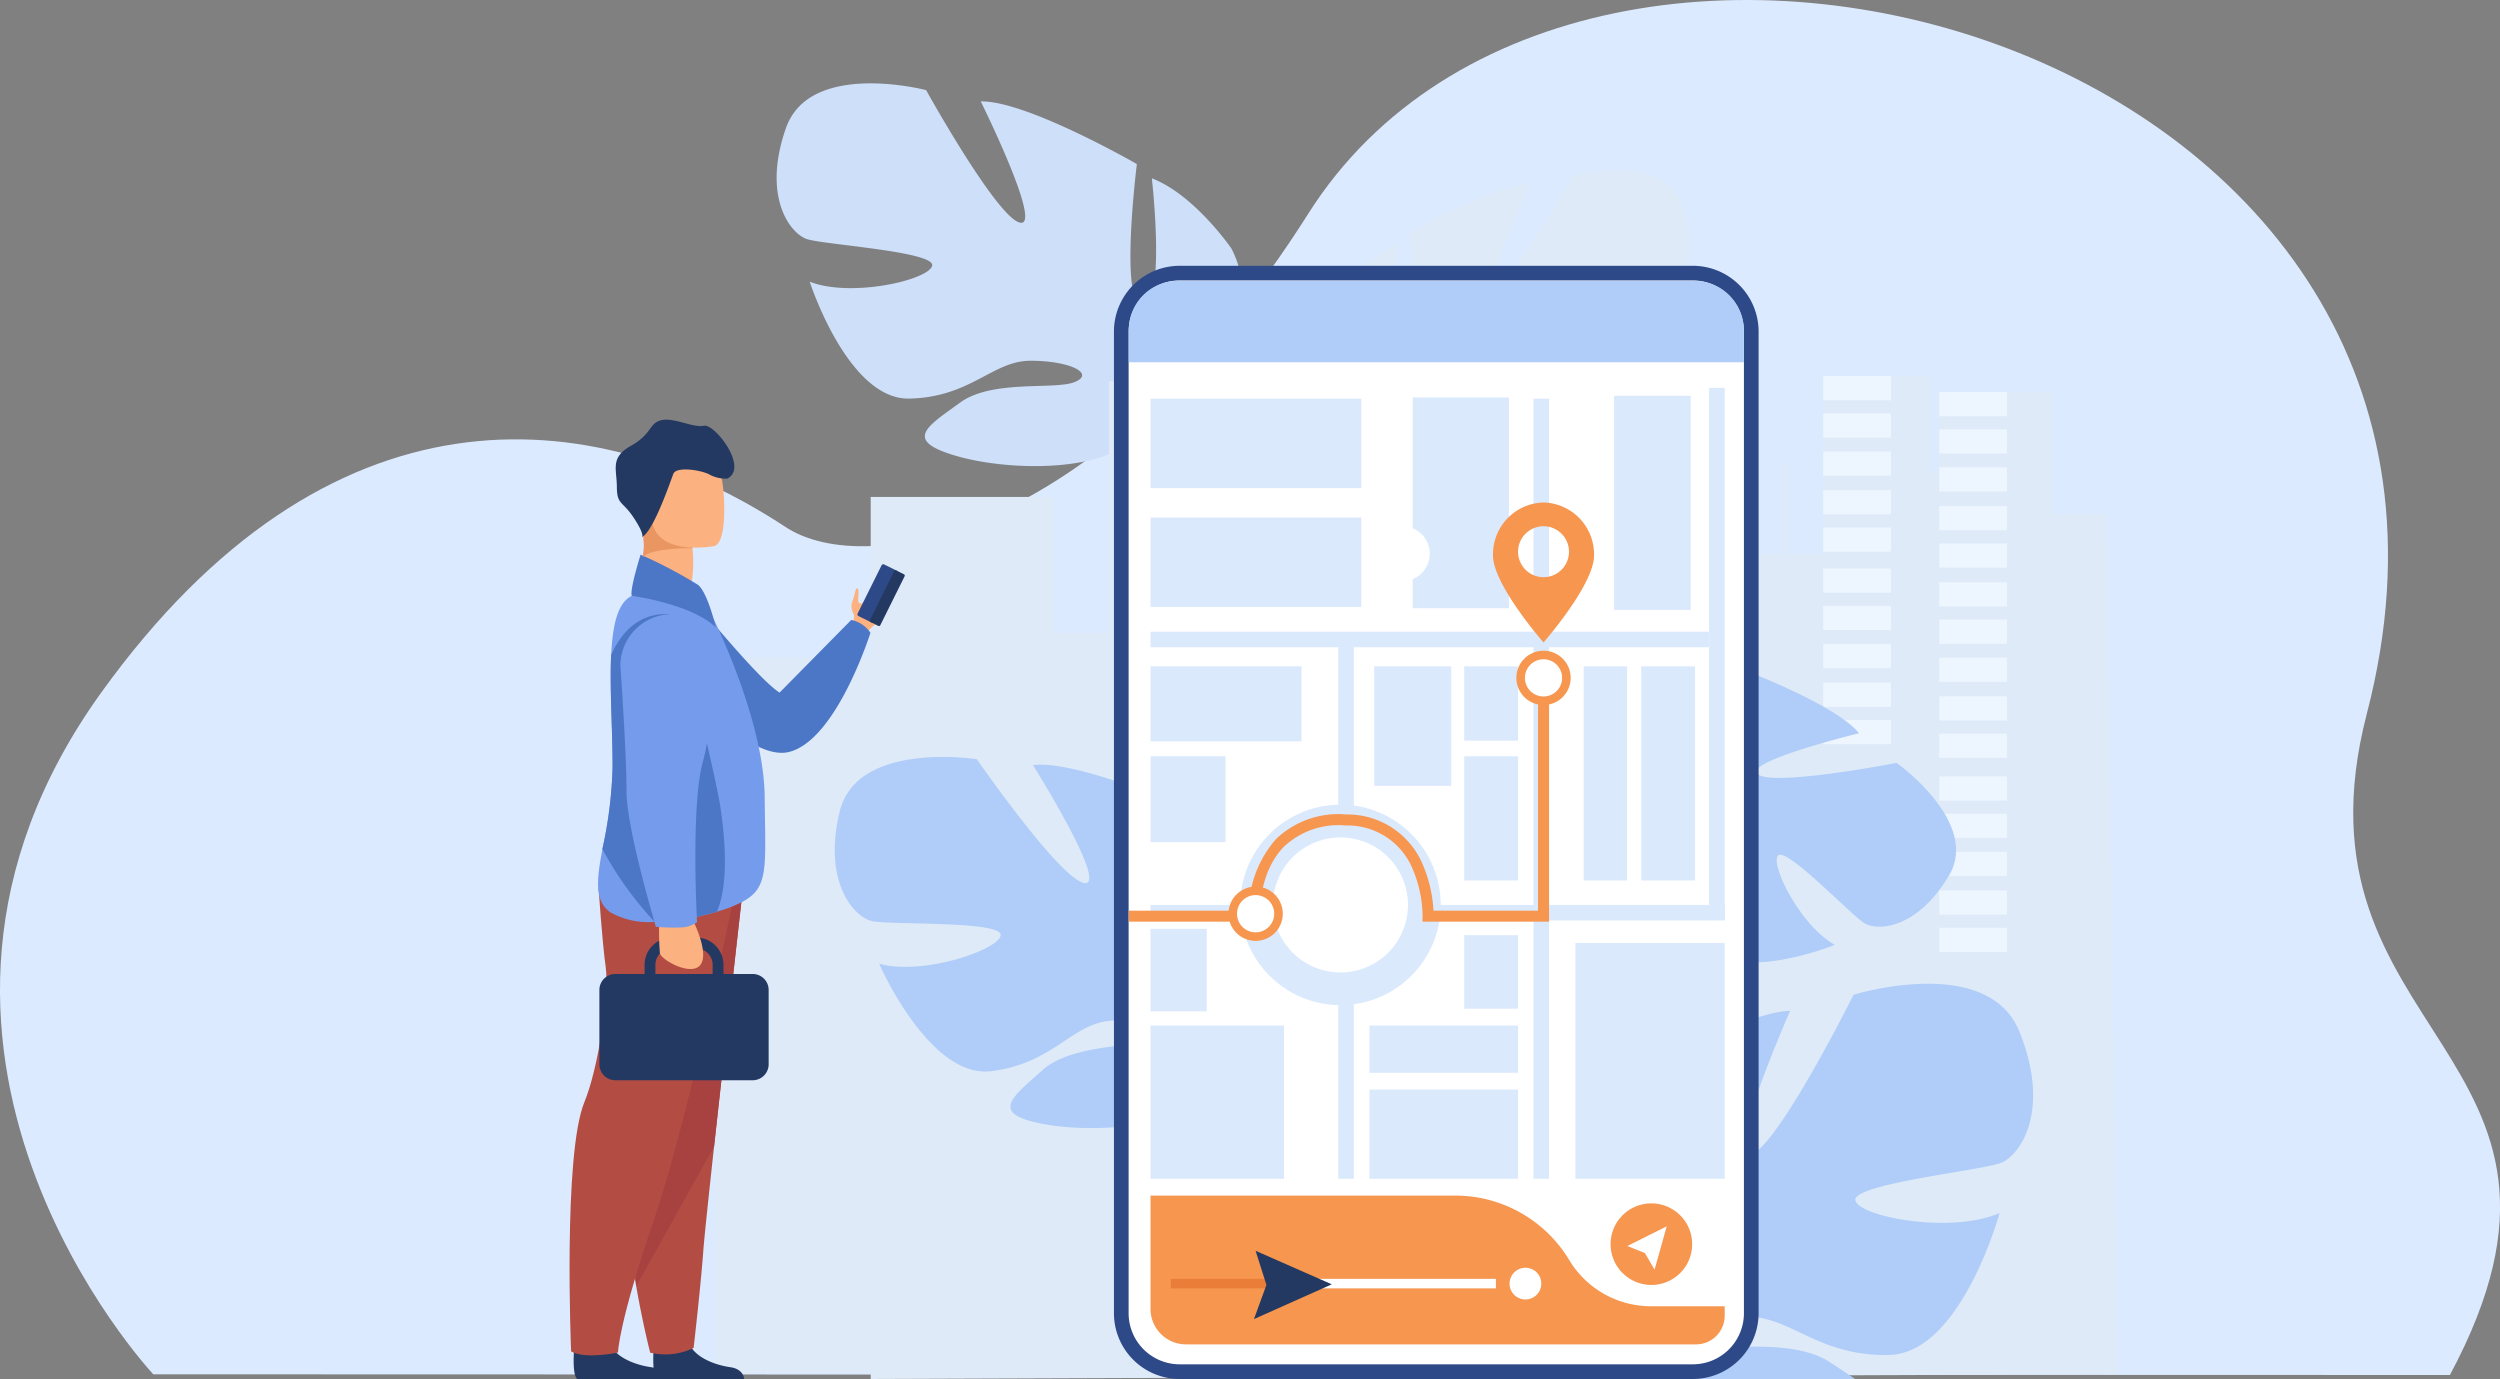 <svg xmlns="http://www.w3.org/2000/svg" xmlns:xlink="http://www.w3.org/1999/xlink" width="232.583" height="128.292" viewBox="0 0 232.583 128.292">
  <rect x="0" y="0" width="232.583" height="128.292" fill="#808080" stroke="none"/>
  <defs>
    <clipPath id="clip-path">
      <rect id="Rectangle_3556" data-name="Rectangle 3556" width="223.28" height="120.539" fill="none"/>
    </clipPath>
  </defs>
  <g id="Group_65703" data-name="Group 65703" transform="translate(-260.594 -1170.708)">
    <path id="Path_15661" data-name="Path 15661" d="M14.263,148.865S-14.313,118.4,9.43,85.423C30.5,56.161,55.058,58.161,73.078,70.036c7.675,5.058,29.8.623,48.637-29.152C147.4.279,236.429,24.907,220.2,87.378c-7.856,30.232,23.908,31.331,7.723,61.551Z" transform="translate(260.594 1149.7)" fill="#dceaff"/>
    <g id="Group_65698" data-name="Group 65698" transform="translate(266.796 1178.461)">
      <g id="Group_65348" data-name="Group 65348" transform="translate(0 0)" clip-path="url(#clip-path)">
        <path id="Path_13887" data-name="Path 13887" d="M51.161,4.155C53.4-2.2,64.2.63,64.2.63s6.6,11.9,8.743,12.332S69.284,1.683,69.284,1.683c4.221-.1,14.522,5.826,14.522,5.826s-1.651,13.2.532,13.087S85.2,8.836,85.2,8.836c3.966,1.516,7.4,6.525,7.4,6.525,4.163,8.055-6.393,12.985-6.393,12.985a21.635,21.635,0,0,0,1.978,10.068,15.692,15.692,0,0,1,1.1,2.723l-1.106-.081c-.068-.3-.146-.6-.236-.88v-.005l0-.012c-.063-.177-.155-.428-.268-.734h0c-.289-.686-.482-1.191-.6-1.555v0c-.86-2.15-2.118-4.962-3.05-5.6a2.139,2.139,0,0,0,.274-.49l-.274.49c-2.191,3.916-11.7,3.9-16.9,2.426s-2.786-2.787.231-4.992,8.918-1.129,10.744-1.946S77.431,25.8,73.9,25.808s-5.551,3.4-11.268,3.52S53.37,18.453,53.37,18.453c3.831,1.505,11.02-.141,11.389-1.472s-10.048-1.963-11.641-2.489-4.192-3.978-1.957-10.337" transform="translate(15.758 0.001)" fill="#cddff9"/>
        <path id="Path_13888" data-name="Path 13888" d="M122.247,9.391c-1.731-4.925-10.1-2.73-10.1-2.73s-5.111,9.218-6.772,9.551,2.832-8.734,2.832-8.734c-3.269-.076-11.247,4.511-11.247,4.511s1.279,10.222-.411,10.136-.671-9.109-.671-9.109c-3.072,1.174-5.733,5.054-5.733,5.054-3.226,6.238,4.95,10.057,4.95,10.057a16.728,16.728,0,0,1-1.531,7.8h0a12.188,12.188,0,0,0-.851,2.108l.858-.063c.053-.234.113-.462.183-.682v0l0-.009c.049-.137.118-.331.208-.569h0c.225-.532.373-.923.465-1.2v0c.666-1.665,1.642-3.843,2.361-4.338a1.678,1.678,0,0,1-.211-.38l.211.38c1.7,3.032,9.065,3.017,13.086,1.879s2.158-2.159-.179-3.866-6.907-.876-8.323-1.508.521-1.513,3.258-1.5,4.3,2.631,8.727,2.726,7.169-8.422,7.169-8.422c-2.967,1.165-8.534-.109-8.82-1.141s7.783-1.52,9.016-1.927,3.247-3.081,1.516-8.006" transform="translate(28.01 1.935)" fill="#deeaf7"/>
        <path id="Path_13889" data-name="Path 13889" d="M171.93,33.6h-5.06V22.318c-.079-.045-.156-.089-.234-.135h-1.509v-.005H156.35v.005h-.007v1.693h.007v1.164h-.007v1.69h.007V27.9h-.007V29.59h.007V29.6l-.93-.007V20.739h-9.847v1.122h-.005v1.69h.005v1.488h-.005v1.69h.005V27.9h-.005V29.59h.005V30.67h-.005v1.692h.005v1.081h-.005v1.692h.005v1.018h-.005v1.074h.005v.117h-11.1v9.683h-4.147v2.439h-4.471v-4.2h-8.044V33.853h-1.258V32.715h-.18v1.137H110.11V32.715h-.18v1.136h-1.359v5.738l-6.757-.032V43.1H96.085V21.2H79.113V44.661H73.929V31.977H56.957v82.063l115.978-.443Z" transform="translate(17.846 6.499)" fill="#deeaf8"/>
        <path id="Path_13890" data-name="Path 13890" d="M60.419,40.673v66.561H45.959V40.673Z" transform="translate(14.401 12.745)" fill="#deeaf8"/>
        <rect id="Rectangle_3494" data-name="Rectangle 3494" width="12.605" height="3.711" transform="translate(101.326 27.702)" fill="#edf5ff"/>
        <rect id="Rectangle_3495" data-name="Rectangle 3495" width="12.605" height="3.711" transform="translate(101.326 33.415)" fill="#edf5ff"/>
        <rect id="Rectangle_3496" data-name="Rectangle 3496" width="12.605" height="3.711" transform="translate(101.326 39.248)" fill="#edf5ff"/>
        <rect id="Rectangle_3497" data-name="Rectangle 3497" width="12.605" height="3.711" transform="translate(101.326 45.172)" fill="#edf5ff"/>
        <rect id="Rectangle_3498" data-name="Rectangle 3498" width="12.605" height="3.711" transform="translate(101.326 50.889)" fill="#edf5ff"/>
        <rect id="Rectangle_3499" data-name="Rectangle 3499" width="6.303" height="2.254" transform="translate(163.421 27.237)" fill="#edf5ff"/>
        <rect id="Rectangle_3500" data-name="Rectangle 3500" width="6.303" height="2.254" transform="translate(163.421 30.707)" fill="#edf5ff"/>
        <rect id="Rectangle_3501" data-name="Rectangle 3501" width="6.303" height="2.254" transform="translate(163.421 34.249)" fill="#edf5ff"/>
        <rect id="Rectangle_3502" data-name="Rectangle 3502" width="6.303" height="2.254" transform="translate(163.421 37.848)" fill="#edf5ff"/>
        <rect id="Rectangle_3503" data-name="Rectangle 3503" width="6.303" height="2.254" transform="translate(163.421 41.319)" fill="#edf5ff"/>
        <rect id="Rectangle_3504" data-name="Rectangle 3504" width="6.303" height="2.254" transform="translate(163.421 45.141)" fill="#edf5ff"/>
        <rect id="Rectangle_3505" data-name="Rectangle 3505" width="6.303" height="2.254" transform="translate(163.421 48.61)" fill="#edf5ff"/>
        <rect id="Rectangle_3506" data-name="Rectangle 3506" width="6.303" height="2.254" transform="translate(163.421 52.152)" fill="#edf5ff"/>
        <rect id="Rectangle_3507" data-name="Rectangle 3507" width="6.303" height="2.254" transform="translate(163.421 55.75)" fill="#edf5ff"/>
        <rect id="Rectangle_3508" data-name="Rectangle 3508" width="6.303" height="2.254" transform="translate(163.421 59.222)" fill="#edf5ff"/>
        <rect id="Rectangle_3509" data-name="Rectangle 3509" width="6.303" height="2.254" transform="translate(174.21 28.716)" fill="#edf5ff"/>
        <rect id="Rectangle_3510" data-name="Rectangle 3510" width="6.303" height="2.254" transform="translate(174.21 32.186)" fill="#edf5ff"/>
        <rect id="Rectangle_3511" data-name="Rectangle 3511" width="6.303" height="2.254" transform="translate(174.21 35.727)" fill="#edf5ff"/>
        <rect id="Rectangle_3512" data-name="Rectangle 3512" width="6.303" height="2.254" transform="translate(174.21 39.325)" fill="#edf5ff"/>
        <rect id="Rectangle_3513" data-name="Rectangle 3513" width="6.303" height="2.254" transform="translate(174.21 42.798)" fill="#edf5ff"/>
        <rect id="Rectangle_3514" data-name="Rectangle 3514" width="6.303" height="2.254" transform="translate(174.21 46.417)" fill="#edf5ff"/>
        <rect id="Rectangle_3515" data-name="Rectangle 3515" width="6.303" height="2.254" transform="translate(174.21 49.887)" fill="#edf5ff"/>
        <rect id="Rectangle_3516" data-name="Rectangle 3516" width="6.303" height="2.254" transform="translate(174.21 53.429)" fill="#edf5ff"/>
        <rect id="Rectangle_3517" data-name="Rectangle 3517" width="6.303" height="2.254" transform="translate(174.21 57.027)" fill="#edf5ff"/>
        <rect id="Rectangle_3518" data-name="Rectangle 3518" width="6.303" height="2.254" transform="translate(174.21 60.499)" fill="#edf5ff"/>
        <rect id="Rectangle_3519" data-name="Rectangle 3519" width="6.303" height="2.254" transform="translate(174.21 64.481)" fill="#edf5ff"/>
        <rect id="Rectangle_3520" data-name="Rectangle 3520" width="6.303" height="2.254" transform="translate(174.21 67.95)" fill="#edf5ff"/>
        <rect id="Rectangle_3521" data-name="Rectangle 3521" width="6.303" height="2.254" transform="translate(174.21 71.493)" fill="#edf5ff"/>
        <rect id="Rectangle_3522" data-name="Rectangle 3522" width="6.303" height="2.254" transform="translate(174.21 75.091)" fill="#edf5ff"/>
        <rect id="Rectangle_3523" data-name="Rectangle 3523" width="6.303" height="2.254" transform="translate(174.21 78.562)" fill="#edf5ff"/>
        <rect id="Rectangle_3524" data-name="Rectangle 3524" width="0.313" height="4.599" transform="translate(154.385 39.325)" fill="#deeaf8"/>
        <rect id="Rectangle_3525" data-name="Rectangle 3525" width="0.486" height="8.907" transform="translate(159.654 35.375)" fill="#deeaf8"/>
        <rect id="Rectangle_3526" data-name="Rectangle 3526" width="0.202" height="1.64" transform="translate(98.086 26.062)" fill="#deeaf8"/>
        <rect id="Rectangle_3527" data-name="Rectangle 3527" width="0.202" height="1.64" transform="translate(102.383 26.062)" fill="#deeaf8"/>
        <rect id="Rectangle_3528" data-name="Rectangle 3528" width="0.202" height="1.64" transform="translate(112.232 26.062)" fill="#deeaf8"/>
        <rect id="Rectangle_3529" data-name="Rectangle 3529" width="0.156" height="1.266" transform="translate(164.396 25.971)" fill="#deeaf8"/>
        <rect id="Rectangle_3530" data-name="Rectangle 3530" width="0.156" height="1.266" transform="translate(171.79 25.971)" fill="#deeaf8"/>
        <rect id="Rectangle_3531" data-name="Rectangle 3531" width="0.202" height="1.64" transform="translate(108.381 26.062)" fill="#deeaf8"/>
        <path id="Path_13891" data-name="Path 13891" d="M148.237,80.46c-1.836.7-14,1.974-13.5,3.513s9,3.094,13.408,1.135c0,0-3.576,13.056-10.273,13.208s-9.234-3.708-13.371-3.538-7,1.627-4.824,2.489,9.033-.7,12.678,1.723c.535.356,1.053.691,1.53,1.007.286.192.558.377.81.557H110.332c0-.2,0-.383-.005-.557a14.388,14.388,0,0,0-.109-1.613s-12.609-5.226-8.153-14.868c0,0,3.764-6.041,8.328-8.019,0,0-.939,13.7,1.621,13.72s-.054-15.345-.054-15.345,11.75-7.465,16.7-7.57c0,0-6.182,14-3.7,13.389s9.6-14.885,9.6-14.885,12.5-3.874,15.44,3.453.08,11.5-1.757,12.2" transform="translate(31.681 19.986)" fill="#afcdf8"/>
        <path id="Path_13892" data-name="Path 13892" d="M54.871,52.791c1.606-6.622,12.756-4.862,12.756-4.862S75.467,59.235,77.667,59.45s-4.816-10.976-4.816-10.976c4.236-.524,15.2,4.394,15.2,4.394S87.718,66.311,89.9,65.98s-.315-11.918-.315-11.918c4.142,1.124,8.1,5.817,8.1,5.817,5,7.68-5.119,13.707-5.119,13.707a21.861,21.861,0,0,0,3,9.926,15.912,15.912,0,0,1,1.38,2.628l-1.12.03q-.15-.447-.327-.862l0-.005-.005-.012c-.081-.171-.2-.414-.344-.711h0c-.36-.661-.6-1.15-.76-1.5v0c-1.082-2.076-2.632-4.778-3.633-5.327a2.149,2.149,0,0,0,.226-.52l-.226.52c-1.808,4.161-11.38,5.1-16.752,4.146s-3.082-2.523-.271-5.044S82.6,74.81,84.353,73.8s-.873-1.9-4.427-1.527-5.24,3.977-10.979,4.678-10.409-10-10.409-10c4.006,1.127,11.07-1.254,11.308-2.631s-10.306-.96-11.961-1.328-4.619-3.579-3.013-10.2" transform="translate(17.048 14.952)" fill="#afcdf8"/>
        <path id="Path_13893" data-name="Path 13893" d="M144.135,61.158c2.941-4.971-4.87-10.495-4.87-10.495s-11.446,2.229-12.909,1.06,9.414-3.817,9.414-3.817c-2.262-2.824-11.824-6.318-11.824-6.318s-7.75,8.357-8.879,6.863,7.239-7.049,7.239-7.049c-3.18-1.768-8.361-1.262-8.361-1.262-7.578,1.706-5,11.35-5,11.35a18.517,18.517,0,0,1-7.693,4.25h0a13.447,13.447,0,0,0-2.392.78l.663.68q.355-.183.708-.33h0l.011-.005c.151-.055.365-.134.629-.229h0c.609-.189,1.047-.341,1.35-.464h0c1.885-.621,4.423-1.344,5.354-1.086a1.859,1.859,0,0,1,.171-.449c-.054.143-.11.293-.171.449-1.362,3.6,3.894,9.826,7.718,12.423s3.363.292,3.148-2.9-4.172-6.473-4.643-8.123,1.651-.634,3.591,1.69.83,5.515,3.9,9.333,12.236.081,12.236.081c-3.1-1.684-5.98-7.307-5.31-8.283s6.825,5.511,8.047,6.267,4.921.558,7.862-4.413" transform="translate(30.977 12.557)" fill="#afcdf8"/>
        <path id="Path_13894" data-name="Path 13894" d="M127.885,115.644H80.14a5.433,5.433,0,0,1-5.433-5.433V18.876a5.433,5.433,0,0,1,5.433-5.432h47.745a5.432,5.432,0,0,1,5.432,5.432V110.21a5.432,5.432,0,0,1-5.432,5.433" transform="translate(23.408 4.213)" fill="#fff"/>
        <path id="Path_13895" data-name="Path 13895" d="M128.048,116.488H80.3a6.121,6.121,0,0,1-6.115-6.114V19.039A6.121,6.121,0,0,1,80.3,12.925h47.745a6.121,6.121,0,0,1,6.115,6.114v91.336a6.121,6.121,0,0,1-6.115,6.114M80.3,14.288a4.756,4.756,0,0,0-4.75,4.75v91.336a4.756,4.756,0,0,0,4.75,4.75h47.745a4.756,4.756,0,0,0,4.75-4.75V19.039a4.756,4.756,0,0,0-4.75-4.75Z" transform="translate(23.246 4.05)" fill="#2d4988"/>
        <rect id="Rectangle_3532" data-name="Rectangle 3532" width="19.609" height="8.323" transform="translate(100.835 29.336)" fill="#dbe9fd"/>
        <rect id="Rectangle_3533" data-name="Rectangle 3533" width="19.609" height="8.323" transform="translate(100.835 40.397)" fill="#dbe9fd"/>
        <rect id="Rectangle_3534" data-name="Rectangle 3534" width="8.952" height="19.609" transform="translate(125.228 29.223)" fill="#dbe9fd"/>
        <path id="Path_13896" data-name="Path 13896" d="M83.132,60.422a9.325,9.325,0,1,1,9.325,9.325,9.325,9.325,0,0,1-9.325-9.325" transform="translate(26.048 16.011)" fill="#dbe9fd"/>
        <rect id="Rectangle_3535" data-name="Rectangle 3535" width="53.42" height="1.449" transform="translate(100.835 76.432)" fill="#dbe9fd"/>
        <rect id="Rectangle_3536" data-name="Rectangle 3536" width="51.971" height="1.449" transform="translate(100.835 51.015)" fill="#dbe9fd"/>
        <rect id="Rectangle_3537" data-name="Rectangle 3537" width="1.449" height="49.513" transform="translate(118.3 52.401)" fill="#dbe9fd"/>
        <rect id="Rectangle_3538" data-name="Rectangle 3538" width="1.447" height="49.513" transform="translate(152.806 28.329)" fill="#dbe9fd"/>
        <rect id="Rectangle_3539" data-name="Rectangle 3539" width="1.449" height="72.576" transform="translate(136.464 29.336)" fill="#dbe9fd"/>
        <path id="Path_13897" data-name="Path 13897" d="M85.451,59.7a6.28,6.28,0,1,1,6.279,6.279A6.279,6.279,0,0,1,85.451,59.7" transform="translate(26.775 16.737)" fill="#fff"/>
        <rect id="Rectangle_3540" data-name="Rectangle 3540" width="7.163" height="11.123" transform="translate(121.646 54.235)" fill="#dbe9fd"/>
        <rect id="Rectangle_3541" data-name="Rectangle 3541" width="6.98" height="7.992" transform="translate(100.836 62.606)" fill="#dbe9fd"/>
        <rect id="Rectangle_3542" data-name="Rectangle 3542" width="14.047" height="6.98" transform="translate(100.835 54.237)" fill="#dbe9fd"/>
        <rect id="Rectangle_3543" data-name="Rectangle 3543" width="5.009" height="6.913" transform="translate(130.019 54.237)" fill="#dbe9fd"/>
        <rect id="Rectangle_3544" data-name="Rectangle 3544" width="5.009" height="11.553" transform="translate(130.019 62.606)" fill="#dbe9fd"/>
        <rect id="Rectangle_3545" data-name="Rectangle 3545" width="5.009" height="6.841" transform="translate(130.019 79.25)" fill="#dbe9fd"/>
        <rect id="Rectangle_3546" data-name="Rectangle 3546" width="4.042" height="19.923" transform="translate(141.131 54.237)" fill="#dbe9fd"/>
        <rect id="Rectangle_3547" data-name="Rectangle 3547" width="5.009" height="19.923" transform="translate(146.485 54.237)" fill="#dbe9fd"/>
        <rect id="Rectangle_3548" data-name="Rectangle 3548" width="7.13" height="19.923" transform="translate(143.962 29.067)" fill="#dbe9fd"/>
        <rect id="Rectangle_3549" data-name="Rectangle 3549" width="13.891" height="21.933" transform="translate(140.364 79.979)" fill="#dbe9fd"/>
        <rect id="Rectangle_3550" data-name="Rectangle 3550" width="13.825" height="8.295" transform="translate(121.202 93.617)" fill="#dbe9fd"/>
        <rect id="Rectangle_3551" data-name="Rectangle 3551" width="13.825" height="4.397" transform="translate(121.202 87.656)" fill="#dbe9fd"/>
        <rect id="Rectangle_3552" data-name="Rectangle 3552" width="12.419" height="14.256" transform="translate(100.835 87.656)" fill="#dbe9fd"/>
        <rect id="Rectangle_3553" data-name="Rectangle 3553" width="5.228" height="7.682" transform="translate(100.835 78.655)" fill="#dbe9fd"/>
        <path id="Path_13898" data-name="Path 13898" d="M123.323,89.084a8.88,8.88,0,0,1-7.611-4.329,12.368,12.368,0,0,0-10.634-5.966h-28.3V89.368a3.3,3.3,0,0,0,3.331,3.262H127.5a2.667,2.667,0,0,0,2.694-2.638v-.908Z" transform="translate(24.057 24.688)" fill="#f6964f"/>
        <path id="Path_13899" data-name="Path 13899" d="M109.367,83.132a3.795,3.795,0,1,1,3.8,3.8,3.8,3.8,0,0,1-3.8-3.8" transform="translate(34.268 24.859)" fill="#f6964f"/>
        <path id="Path_13900" data-name="Path 13900" d="M110.554,82.8l3.663-1.831L113.089,85l-.9-1.543Z" transform="translate(34.64 25.369)" fill="#fff"/>
        <rect id="Rectangle_3554" data-name="Rectangle 3554" width="20.77" height="0.888" transform="translate(112.197 111.221)" fill="#fff"/>
        <rect id="Rectangle_3555" data-name="Rectangle 3555" width="9.467" height="0.888" transform="translate(102.73 111.221)" fill="#ea7d37"/>
        <path id="Path_13901" data-name="Path 13901" d="M84.257,82.7l7.088,3.12-7.239,3.233,1.158-3.177Z" transform="translate(26.353 25.912)" fill="#243961"/>
        <path id="Path_13902" data-name="Path 13902" d="M102.211,85.376a1.476,1.476,0,1,1,1.475,1.476,1.476,1.476,0,0,1-1.475-1.476" transform="translate(32.026 26.289)" fill="#fff"/>
        <path id="Path_13903" data-name="Path 13903" d="M132.461,21.564H75.24V18.55A4.557,4.557,0,0,1,79.8,13.993h48.056a4.605,4.605,0,0,1,4.606,4.6Z" transform="translate(23.575 4.385)" fill="#afcdf8"/>
        <path id="Path_13904" data-name="Path 13904" d="M105.739,29.691a4.824,4.824,0,0,0-4.7,4.934c0,2.725,4.7,8.086,4.7,8.086s4.7-5.361,4.7-8.086a4.824,4.824,0,0,0-4.7-4.934m0,6.949a2.369,2.369,0,1,1,2.369-2.369,2.369,2.369,0,0,1-2.369,2.369" transform="translate(31.658 9.304)" fill="#f6964f"/>
        <path id="Path_13905" data-name="Path 13905" d="M75.237,63.5H86.4a10.222,10.222,0,0,1,2.549-6.673,8.373,8.373,0,0,1,6.519-2.277,7.6,7.6,0,0,1,7.209,4.879,12.5,12.5,0,0,1,.908,4.071h9.728V42.985h1.023v21.54H102.56l.012-.524a11.513,11.513,0,0,0-.851-4.2,6.552,6.552,0,0,0-6.287-4.225,7.4,7.4,0,0,0-5.752,1.966c-2.415,2.452-2.263,6.409-2.262,6.448l.025.535H75.237Z" transform="translate(23.574 13.469)" fill="#f6964f"/>
        <path id="Path_13906" data-name="Path 13906" d="M103,42.623a2.128,2.128,0,1,1,2.129,2.129A2.129,2.129,0,0,1,103,42.623" transform="translate(32.272 12.689)" fill="#fff"/>
        <path id="Path_13907" data-name="Path 13907" d="M105.22,45.243a2.526,2.526,0,1,1,2.526-2.526,2.529,2.529,0,0,1-2.526,2.526m0-4.257a1.731,1.731,0,1,0,1.731,1.731,1.733,1.733,0,0,0-1.731-1.731" transform="translate(32.177 12.594)" fill="#f6964f"/>
        <path id="Path_13908" data-name="Path 13908" d="M82.6,59.331a2.128,2.128,0,1,1,2.129,2.129A2.129,2.129,0,0,1,82.6,59.331" transform="translate(25.882 17.924)" fill="#fff"/>
        <path id="Path_13909" data-name="Path 13909" d="M84.826,61.951a2.526,2.526,0,1,1,2.526-2.526,2.528,2.528,0,0,1-2.526,2.526m0-4.257a1.731,1.731,0,1,0,1.73,1.731,1.732,1.732,0,0,0-1.73-1.731" transform="translate(25.787 17.829)" fill="#f6964f"/>
        <path id="Path_13910" data-name="Path 13910" d="M59.118,36.9a4.248,4.248,0,0,1-1.206,2.476,2.426,2.426,0,0,0-.884.873l-.616-.242-.737-.29s0-.077.018-.2.039-.3.079-.5a.663.663,0,0,0-.012-.615,1.421,1.421,0,0,1-.063-1.186c.169-.348.26-1.156.394-1.153.324.007.016,1.145.181,1.323a.236.236,0,0,0,.32.058l.005,0c.827-.525,1.583-2.793,2.1-2.582a4.305,4.305,0,0,1,.418,2.049" transform="translate(17.42 10.917)" fill="#fcb180"/>
        <path id="Path_13911" data-name="Path 13911" d="M56.112,38.887l1.231.612a.178.178,0,0,0,.236-.08l2.229-4.486a.176.176,0,0,0-.079-.236L58.5,34.084a.176.176,0,0,0-.236.08l-2.229,4.486a.178.178,0,0,0,.08.236" transform="translate(17.551 10.674)" fill="#2d4988"/>
        <path id="Path_13912" data-name="Path 13912" d="M56.965,39.312l.721.359a.135.135,0,0,0,.18-.06l2.267-4.563a.135.135,0,0,0-.06-.18l-.722-.359a.135.135,0,0,0-.18.06L56.9,39.132a.135.135,0,0,0,.06.18" transform="translate(17.826 10.809)" fill="#243961"/>
        <path id="Path_13913" data-name="Path 13913" d="M43.785,35.165s7.163,9,9.493,10.5l6.666-6.758A2.78,2.78,0,0,1,61.733,40.1s-3.147,10.006-7.586,11.088-12.516-9.506-12.516-9.506Z" transform="translate(13.044 11.019)" fill="#4c77c7"/>
        <path id="Path_13914" data-name="Path 13914" d="M50.012,92.808H42.039a.425.425,0,0,1-.081-.026c-.225-.106-.332-.525-.378-1.022a12.637,12.637,0,0,1,.037-2.047s2.719-2.271,3.134-.584,2.678,2.4,3.961,2.579c1.2.168,1.295.992,1.3,1.1" transform="translate(13.019 27.732)" fill="#243961"/>
        <path id="Path_13915" data-name="Path 13915" d="M44.647,92.808H36.241c-.532-.477-.257-3.1-.257-3.1s2.717-2.271,3.134-.584,2.677,2.4,3.96,2.579a2.25,2.25,0,0,1,.268.053,1.92,1.92,0,0,1,1.3,1.048" transform="translate(11.253 27.732)" fill="#243961"/>
        <path id="Path_13916" data-name="Path 13916" d="M38.9,57.025l.018.852c.076,3.53.378,17.178.665,24.788.012.277.021.545.032.805.005.138.011.276.017.412A82.322,82.322,0,0,0,40.8,94.045c.644,3.673,1.3,6.175,1.3,6.175a6.08,6.08,0,0,0,4.04-.435s.661-5.7.911-9.154c.083-1.119.486-4.939.993-9.589.393-3.593.846-7.683,1.262-11.4.022-.2.043-.4.067-.591.671-6.012,1.228-10.911,1.228-10.911l-4.333-.412Z" transform="translate(12.187 17.868)" fill="#b34d44"/>
        <path id="Path_13917" data-name="Path 13917" d="M40.8,93.878l7.24-13c.391-3.595.846-7.684,1.262-11.4.022-.2.043-.4.066-.591.672-6.012,1.229-10.91,1.229-10.91l-4.333-.414-7.352.151Z" transform="translate(12.192 18.036)" fill="#a74241"/>
        <path id="Path_13918" data-name="Path 13918" d="M50.823,58.186s-4.05,20.024-7.352,29.688-3.341,12.349-3.341,12.349-3.029.657-4.363-.105c0,0-.763-18.321,1.235-23.187,1.321-3.218,2.331-10.068,1.988-12.534s-.665-7.415-.665-7.415Z" transform="translate(11.162 17.855)" fill="#b34d44"/>
        <path id="Path_13919" data-name="Path 13919" d="M44.527,39.523l-4.5-1.27a17.963,17.963,0,0,0,1.031-3.823,5.707,5.707,0,0,0-.236-3.015c-.022-.051-.047-.1-.074-.152-.172-.32-.067-.466.162-.5a2.6,2.6,0,0,1,1.522.479.209.209,0,0,1,.032.026,33.324,33.324,0,0,0,3.136,1.761l.007,0s0,.018.008.054v0l0,.017c.014.095.041.271.066.511.126,1.2.234,4-1.152,5.91" transform="translate(12.54 9.635)" fill="#fcb180"/>
        <path id="Path_13920" data-name="Path 13920" d="M38.773,65.778a7.2,7.2,0,0,0,4.128.9,22.635,22.635,0,0,0,5.806-.946,13.677,13.677,0,0,0,2.3-.884c2.565-1.338,2.2-3.118,2.139-9.783-.062-6.8-4.249-15.6-5-17.068-1.342-2.62-7.361-1.652-7.361-1.652-1.321.632-1.79,2.742-1.919,5.5C38.718,44.9,39,48.765,39,52.287a39.817,39.817,0,0,1-.95,7.619c-.519,2.771-.785,4.8.726,5.873" transform="translate(11.793 11.333)" fill="#759bec"/>
        <path id="Path_13921" data-name="Path 13921" d="M37.949,59.459a32.7,32.7,0,0,0,4.854,6.77,22.635,22.635,0,0,0,5.806-.946c.722-1.73,1.039-4.616.372-9.382-.51-3.634-4.22-18.251-4.22-18.251-3-.391-4.858,1.241-6,3.746-.143,3.063.135,6.924.135,10.445a39.712,39.712,0,0,1-.95,7.619" transform="translate(11.891 11.779)" fill="#4c77c7"/>
        <path id="Path_13922" data-name="Path 13922" d="M53.484,65.38V72.3A1.488,1.488,0,0,1,52,73.789H39.221A1.489,1.489,0,0,1,37.737,72.3V65.38A1.488,1.488,0,0,1,39.221,63.9h2.72V63.05a2.547,2.547,0,0,1,2.544-2.544h2.251A2.547,2.547,0,0,1,49.28,63.05V63.9H52a1.488,1.488,0,0,1,1.484,1.484M42.95,63.9h5.322V63.05a1.537,1.537,0,0,0-1.535-1.535H44.485A1.538,1.538,0,0,0,42.95,63.05Z" transform="translate(11.824 18.959)" fill="#243961"/>
        <path id="Path_13923" data-name="Path 13923" d="M45.069,59.383s1.567,3.022.783,4.2-3.58-.335-3.8-1.007a22.433,22.433,0,0,1,0-3.916Z" transform="translate(13.144 18.379)" fill="#fcb180"/>
        <path id="Path_13924" data-name="Path 13924" d="M39.223,42.37s.583,8.315.575,11.754,2.73,12.588,2.73,12.588a19.011,19.011,0,0,0,2.522.053,2.9,2.9,0,0,0,1.307-.481s-.6-10.81.546-14.952S48.11,38.869,48.11,38.869s-.637-1.8-4.451-1.229a4.812,4.812,0,0,0-4.436,4.731" transform="translate(12.29 11.759)" fill="#759bec"/>
        <path id="Path_13925" data-name="Path 13925" d="M40.86,33.388s-1.027,3.245-.823,3.826c0,0,5.567.749,7.827,2.952,0,0-.734-3.164-1.639-3.954a43.084,43.084,0,0,0-5.365-2.824" transform="translate(12.536 10.462)" fill="#4c77c7"/>
        <path id="Path_13926" data-name="Path 13926" d="M45.49,33.632c-.5,0-3.652.007-4.536.754a.539.539,0,0,1-.089.063,5.725,5.725,0,0,0-.236-3.017c.033-.252-.037-.527.088-.654.281-.286,1.16.192,1.522.479.012.008.021.017.032.025a33.213,33.213,0,0,0,3.136,1.762l.014.056h0l0,.018c.014.093.039.269.066.511" transform="translate(12.73 9.617)" fill="#ea9662"/>
        <path id="Path_13927" data-name="Path 13927" d="M47.4,34.829s-5.2,1-5.776-2.255S40,27.262,43.3,26.488s4.165.353,4.619,1.392.823,6.606-.516,6.949" transform="translate(12.847 8.22)" fill="#fcb180"/>
        <path id="Path_13928" data-name="Path 13928" d="M41.347,34.742s.271-.206-.783-1.8S39.011,31.779,39,30.077s-.646-2.724,1.329-3.831,1.66-2.135,2.846-2.381,2.908.732,3.926.525,4.2,3.941,2.162,4.922a3.248,3.248,0,0,1-1.614-.362c-.666-.411-3.109-.826-3.394-.084s-1.833,5.3-2.905,5.876" transform="translate(12.186 7.466)" fill="#243961"/>
        <path id="Path_13929" data-name="Path 13929" d="M92.664,33.932a2.557,2.557,0,1,1,2.557,2.557,2.558,2.558,0,0,1-2.557-2.557" transform="translate(29.035 9.831)" fill="#fff"/>
      </g>
    </g>
  </g>
</svg>
